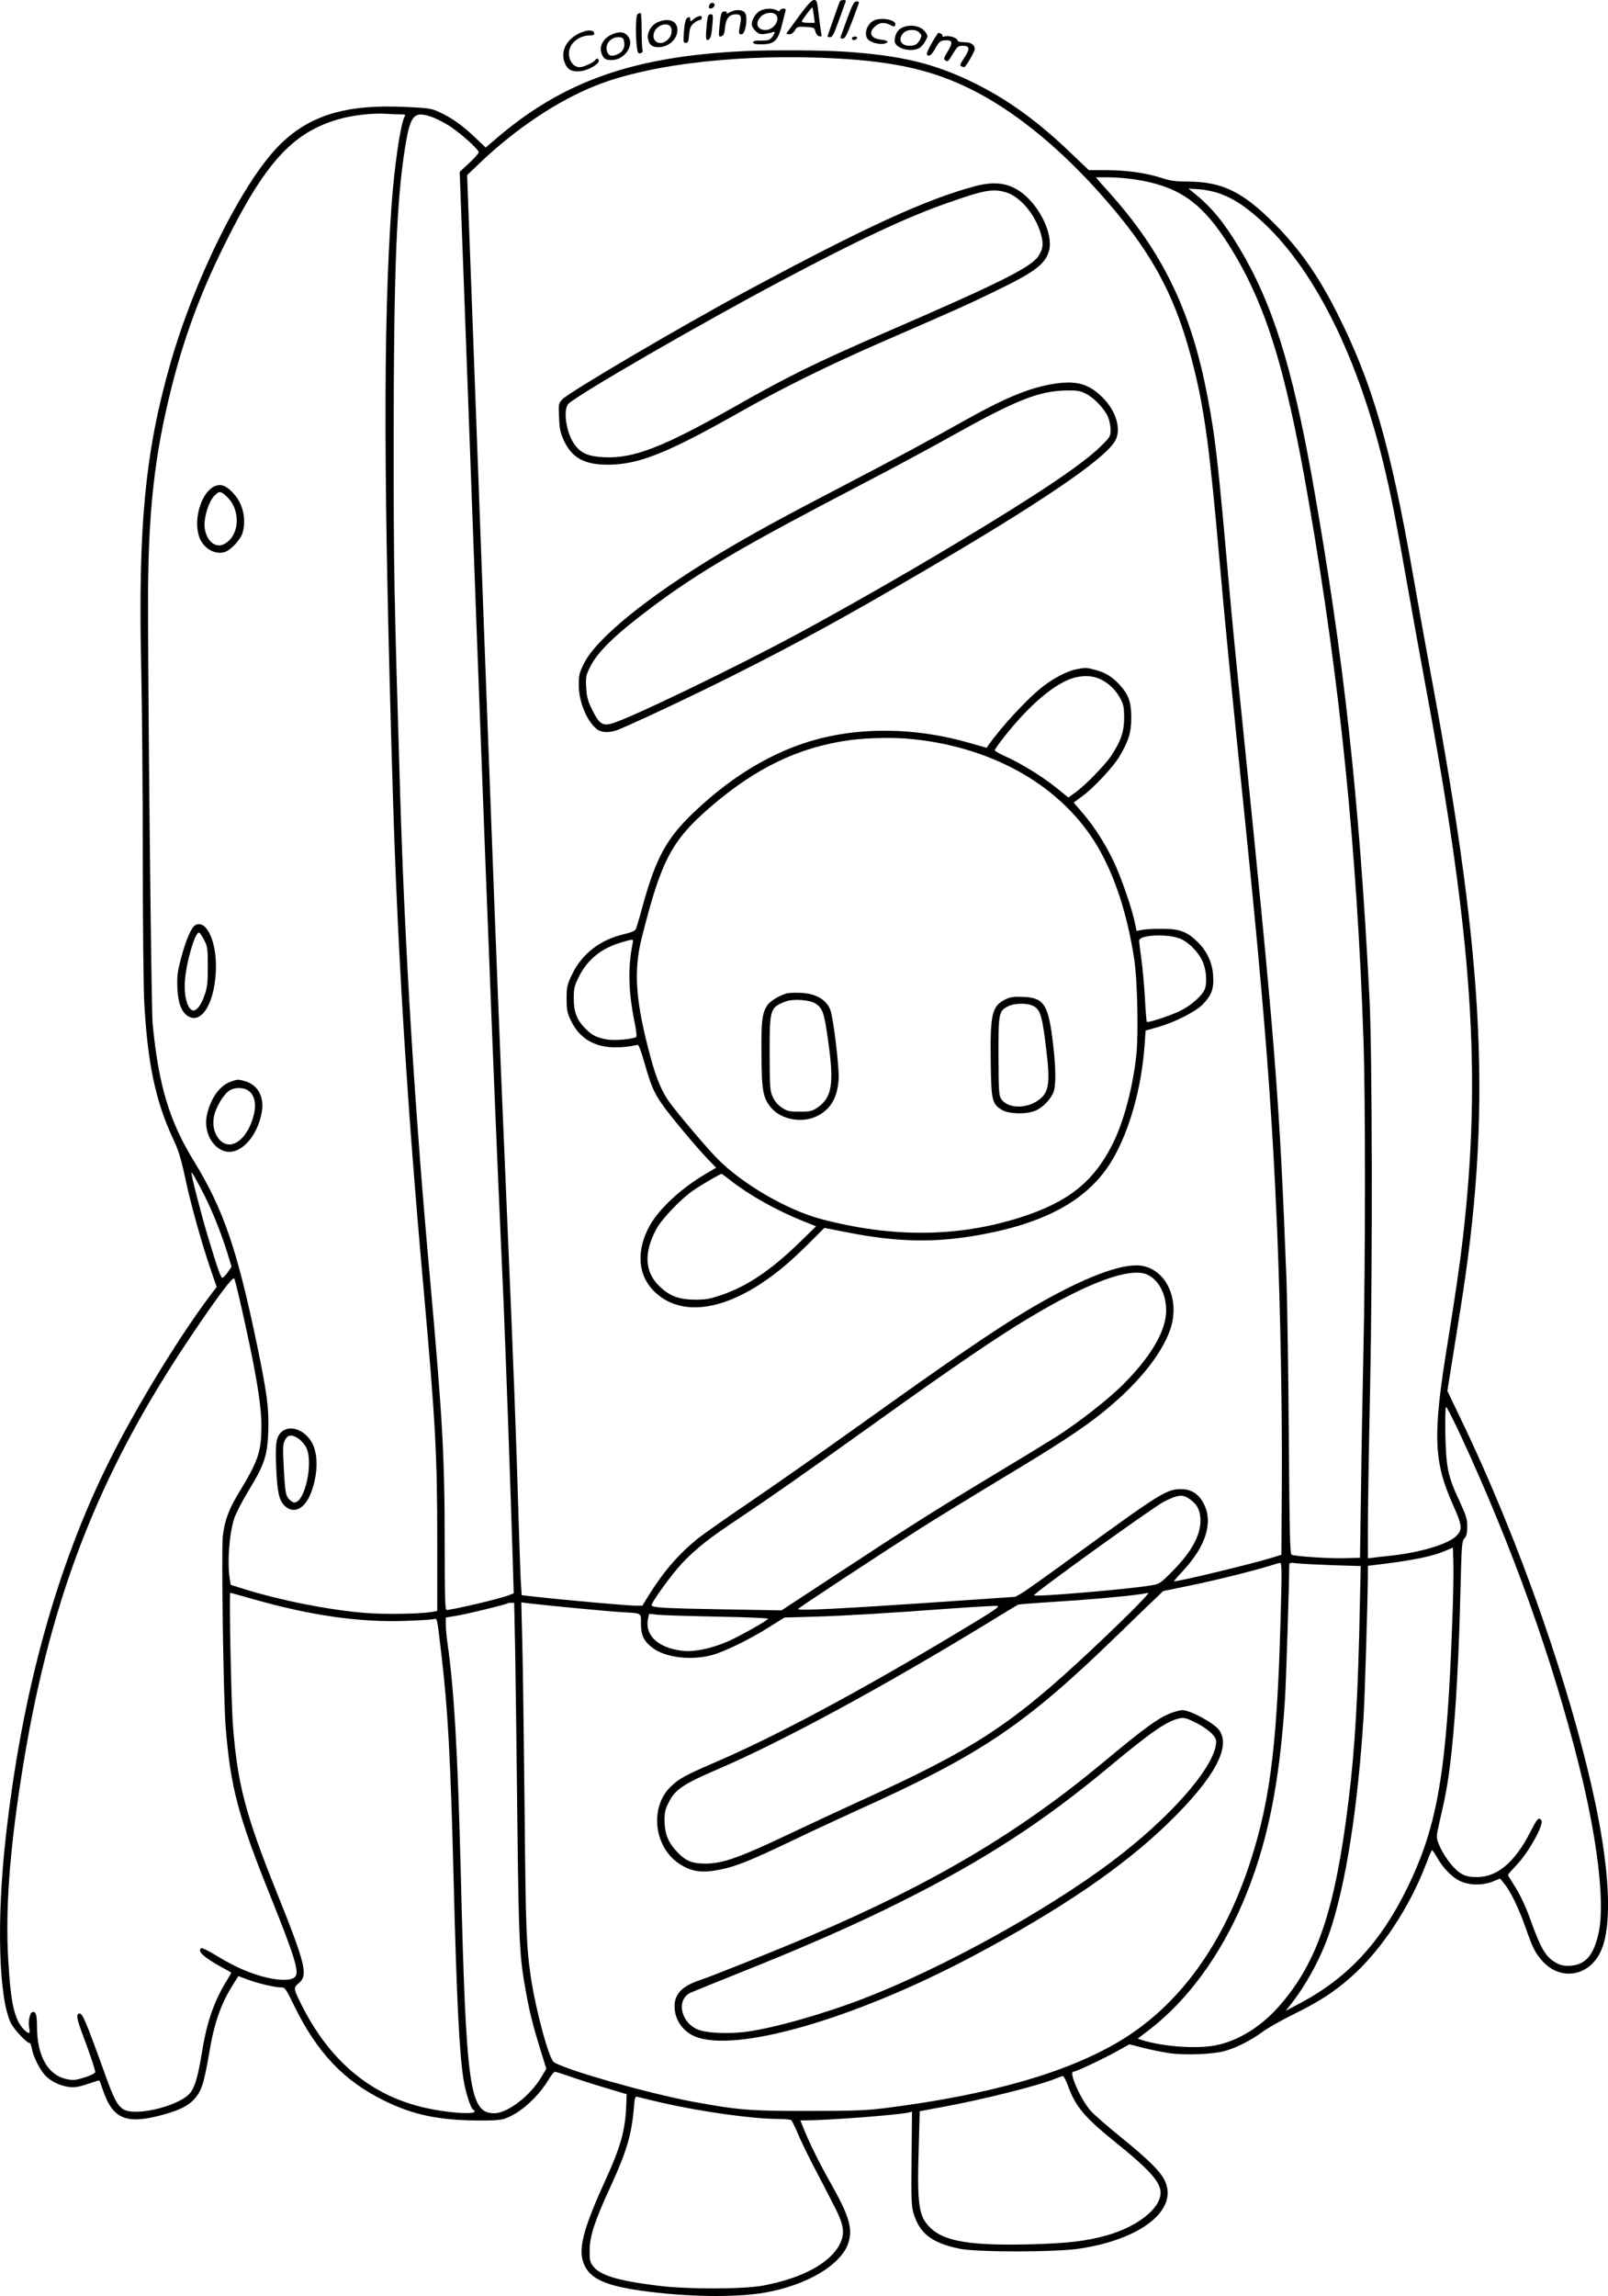 <?xml version="1.0" encoding="UTF-8"?>
<svg xmlns="http://www.w3.org/2000/svg" version="1.0" viewBox="0 0 1124.847 1605.854" preserveAspectRatio="xMidYMid meet">
  <g transform="translate(-431.131,1837) scale(0.1,-0.1)" fill="#000000" stroke="none">
    <path d="M9905 18263 c-43 -60 -83 -114 -88 -120 -7 -10 -3 -13 15 -13 15 0 29 10 40 28 15 25 20 27 76 24 57 -4 61 -5 67 -32 4 -16 14 -30 26 -33 17 -5 20 -2 16 16 -3 12 -11 70 -18 130 -11 99 -14 107 -33 107 -16 0 -43 -29 -101 -107z m99 0 l7 -53 -46 0 c-25 0 -45 4 -45 9 0 10 71 104 75 99 1 -2 5 -27 9 -55z M10185 18358 c-25 -67 -85 -240 -85 -243 0 -3 9 -5 19 -5 15 0 27 23 59 113 22 61 43 120 47 130 6 13 2 17 -14 17 -12 0 -24 -6 -26 -12z M10236 18235 c-25 -69 -46 -127 -46 -130 0 -3 8 -5 18 -5 14 0 29 28 65 123 26 68 47 126 47 130 0 4 -9 7 -19 7 -15 0 -28 -25 -65 -125z M9273 18335 c-3 -9 -3 -18 0 -22 10 -10 37 6 37 22 0 20 -29 20 -37 0z M9628 18294 c-30 -16 -58 -61 -58 -94 0 -11 11 -32 26 -46 20 -21 32 -25 62 -22 20 3 45 8 55 12 23 11 22 -6 -2 -35 -16 -20 -28 -23 -75 -23 -41 1 -56 -2 -56 -12 0 -10 15 -14 55 -14 96 0 120 24 150 150 9 36 18 73 21 83 4 12 0 17 -14 17 -11 0 -22 -5 -24 -11 -3 -9 -9 -9 -25 0 -30 15 -82 13 -115 -5z m110 -26 c35 -35 -14 -108 -72 -108 -59 0 -76 51 -31 95 26 27 82 34 103 13z M9416 18284 c-15 -9 -25 -11 -22 -5 4 7 -1 11 -13 11 -24 0 -28 -13 -37 -107 -6 -68 -6 -72 13 -67 16 5 22 17 26 62 7 64 30 92 77 92 34 0 40 -14 29 -71 -12 -63 -11 -69 10 -69 26 0 46 114 25 148 -17 26 -64 29 -108 6z M8773 18273 c-14 -5 -18 -137 -7 -229 6 -45 9 -51 26 -46 12 3 17 10 14 19 -3 8 -6 71 -6 139 0 68 -3 124 -7 123 -5 0 -14 -3 -20 -6z M9256 18209 c-8 -81 -8 -119 2 -119 22 1 30 23 36 98 7 77 6 82 -12 82 -16 0 -20 -10 -26 -61z M9190 18253 c-8 -3 -23 -12 -32 -21 -16 -14 -18 -13 -18 1 0 10 -3 17 -7 17 -22 -1 -31 -23 -37 -97 -6 -77 -5 -83 13 -83 15 0 19 9 23 57 4 46 10 61 32 80 15 13 34 23 42 23 8 0 14 7 14 15 0 16 -5 17 -30 8z M10430 18229 c-59 -23 -83 -114 -37 -143 29 -19 82 -29 107 -21 34 11 23 22 -27 28 -74 8 -90 54 -35 97 29 24 63 25 102 5 25 -13 29 -13 34 1 12 32 -88 55 -144 33z M8913 18215 c-45 -19 -75 -70 -69 -115 7 -42 28 -60 73 -60 72 0 133 56 133 121 0 63 -61 87 -137 54z m85 -27 c20 -20 14 -67 -13 -93 -54 -55 -124 -15 -96 53 19 44 82 67 109 40z M10617 18174 c-30 -16 -47 -49 -47 -90 0 -50 107 -83 170 -51 14 7 34 29 44 49 19 34 19 37 2 62 -30 46 -112 61 -169 30z m127 -33 c16 -18 16 -22 2 -49 -17 -32 -34 -42 -72 -42 -61 0 -83 45 -44 88 27 29 90 30 114 3z M8400 18151 c-116 -36 -175 -132 -137 -223 20 -47 48 -61 108 -56 53 5 129 48 129 73 0 17 -16 20 -25 5 -10 -17 -82 -50 -108 -50 -61 0 -96 84 -63 147 21 42 76 74 126 75 32 0 40 4 38 17 -4 18 -31 23 -68 12z M8607 18135 c-72 -25 -108 -84 -87 -141 14 -36 26 -44 71 -44 91 0 163 109 112 168 -25 28 -52 33 -96 17z m69 -50 c10 -39 -4 -73 -36 -90 -44 -23 -69 -19 -81 11 -19 51 21 104 78 104 26 0 34 -5 39 -25z M10830 18070 c-23 -39 -38 -75 -35 -80 13 -21 31 -8 60 43 27 47 34 52 68 55 52 4 56 -16 17 -79 -25 -41 -29 -54 -18 -60 20 -13 21 -12 56 46 30 50 37 55 68 55 50 0 52 -21 11 -84 -30 -44 -33 -55 -21 -60 9 -3 17 -6 20 -6 10 0 74 108 74 126 0 32 -27 49 -77 49 -25 0 -43 5 -43 11 0 18 -56 37 -86 30 -15 -4 -23 -3 -20 3 5 7 -14 21 -29 21 -2 0 -23 -32 -45 -70z M10283 18113 c-18 -6 -16 -23 1 -23 17 0 30 16 19 23 -5 2 -14 2 -20 0z M9530 18013 c-789 -36 -1284 -211 -1758 -621 l-63 -54 -77 73 c-86 82 -163 137 -250 176 -51 24 -74 28 -232 35 -421 20 -676 -58 -887 -270 -258 -261 -593 -935 -763 -1535 -174 -612 -223 -1134 -201 -2111 6 -270 11 -864 11 -1321 0 -456 5 -915 10 -1020 23 -430 79 -695 200 -955 40 -85 56 -137 86 -275 38 -183 119 -470 182 -653 l39 -113 -32 -42 c-219 -287 -524 -785 -714 -1165 -373 -745 -618 -1633 -730 -2647 -64 -572 -49 -1113 35 -1292 22 -46 113 -143 134 -143 4 0 10 -17 14 -37 9 -56 58 -154 97 -192 41 -41 103 -70 167 -78 35 -4 66 1 125 21 42 14 79 26 81 26 3 0 14 -29 26 -64 69 -209 166 -248 427 -175 167 46 235 99 272 213 11 33 32 132 46 219 35 210 82 345 171 484 l33 52 67 -25 c72 -27 189 -54 233 -54 26 0 33 -10 90 -128 160 -327 346 -524 626 -662 203 -101 379 -138 656 -141 117 -1 164 3 197 15 102 37 224 146 297 265 20 34 42 61 48 61 6 0 50 -14 97 -30 47 -17 157 -53 245 -79 l160 -48 -3 -79 c-6 -168 -39 -288 -139 -508 -170 -371 -204 -511 -150 -616 44 -89 150 -136 385 -170 315 -45 664 -51 872 -15 294 51 535 194 585 346 34 101 7 190 -125 424 -80 141 -151 286 -189 383 l-21 52 38 0 c161 1 639 37 720 55 l23 6 -3 -328 c-3 -294 -1 -334 15 -387 43 -138 126 -202 317 -243 122 -26 668 -26 843 0 431 65 690 270 598 472 -28 64 -118 153 -307 306 -95 77 -192 161 -214 187 -68 76 -154 272 -121 272 18 0 200 85 301 141 l92 51 101 -26 c56 -14 140 -30 186 -37 102 -14 294 -7 376 15 82 22 187 75 265 133 36 27 135 83 220 125 180 89 278 152 396 255 215 188 417 493 535 806 18 48 35 87 38 87 3 0 18 -22 33 -48 42 -75 107 -143 163 -168 65 -31 154 -32 227 -4 l53 21 27 -33 c43 -50 103 -173 149 -304 52 -149 70 -185 122 -242 130 -141 331 -103 409 77 74 170 62 523 -32 986 -164 804 -538 1878 -956 2743 l-88 184 33 206 c18 114 44 275 57 357 222 1388 176 2396 -200 4420 -36 193 -92 505 -125 695 -164 940 -289 1372 -541 1870 -132 260 -261 442 -439 621 -220 220 -363 288 -601 289 -84 0 -121 5 -185 26 -109 35 -247 54 -389 54 l-118 0 -122 116 c-233 225 -447 379 -681 494 -278 137 -514 193 -910 219 -143 10 -515 12 -685 4z m655 -53 c391 -23 650 -82 910 -210 288 -141 594 -384 880 -698 390 -430 563 -746 690 -1264 73 -297 110 -572 175 -1313 42 -477 79 -855 180 -1836 134 -1304 189 -2008 225 -2864 24 -590 36 -1269 33 -1790 l-3 -489 -60 -19 c-146 -45 -651 -167 -691 -167 -3 0 25 33 63 74 159 171 211 336 147 465 -37 73 -88 106 -164 106 -99 -1 -148 -32 -749 -470 -165 -121 -325 -234 -353 -252 l-53 -31 -450 -31 c-785 -54 -1086 -69 -1070 -53 15 15 596 397 850 559 121 77 380 235 575 353 373 223 561 346 697 455 246 197 415 403 479 582 79 224 -40 453 -236 453 -153 0 -429 -115 -773 -321 -229 -138 -545 -354 -1130 -773 -291 -208 -655 -463 -810 -568 -155 -105 -313 -216 -352 -247 -135 -108 -244 -235 -347 -401 l-43 -70 -51 0 c-49 0 -480 38 -686 61 l-107 12 -5 71 c-3 39 -10 233 -16 431 -17 590 -38 1148 -80 2115 -60 1382 -96 2323 -240 6215 l-41 1100 93 89 c248 236 541 432 806 537 388 155 1045 227 1707 189z m-3073 -390 c34 0 38 -2 29 -17 -29 -57 -70 -337 -91 -623 -59 -845 -56 -1965 10 -4135 34 -1102 101 -2178 215 -3445 83 -934 95 -1150 95 -1776 l0 -471 -37 -7 c-88 -14 -327 -18 -468 -7 -257 21 -600 89 -865 173 l-75 24 -7 44 c-18 119 -2 319 33 424 12 34 56 120 100 192 110 180 131 243 137 414 5 162 -8 262 -79 605 -139 668 -235 947 -440 1282 -173 281 -248 530 -290 963 -10 106 -35 2534 -32 3040 5 565 47 936 158 1385 90 363 201 668 370 1010 287 583 479 796 801 890 97 29 246 46 338 39 32 -2 76 -4 98 -4z m222 -19 c30 -10 85 -39 123 -63 77 -50 203 -163 203 -183 0 -7 -30 -41 -66 -75 l-67 -62 42 -1131 c115 -3138 181 -4849 226 -5892 14 -313 32 -723 40 -910 14 -333 49 -1311 63 -1774 l7 -234 -31 -13 c-54 -23 -397 -104 -439 -104 -10 0 -13 93 -13 468 0 607 -15 873 -102 1842 -108 1195 -177 2316 -210 3410 -43 1424 -45 1552 -45 2475 1 1166 20 1667 81 2040 36 223 62 251 188 206z m4916 -436 c292 -44 454 -151 628 -413 275 -416 421 -872 586 -1827 222 -1278 341 -2456 386 -3800 13 -397 13 -1519 -1 -2147 -6 -277 -14 -717 -17 -978 l-7 -475 -110 -3 c-102 -3 -339 12 -369 24 -11 4 -14 164 -19 822 -3 449 -11 941 -16 1092 -50 1300 -78 1652 -320 4020 -28 267 -64 640 -81 830 -79 895 -97 1049 -151 1332 -114 603 -314 1016 -694 1438 -27 30 -59 65 -69 78 l-19 22 89 0 c49 0 132 -7 184 -15z m594 -99 c91 -33 162 -78 266 -168 388 -338 708 -978 895 -1788 45 -194 73 -339 150 -775 41 -231 99 -555 130 -720 328 -1763 391 -2704 260 -3850 -23 -195 -50 -385 -110 -755 -102 -629 -95 -813 40 -1114 66 -147 69 -176 20 -222 -59 -55 -249 -112 -450 -134 -55 -6 -115 -12 -132 -15 l-33 -4 0 217 c0 119 7 566 16 992 17 846 15 2330 -5 2715 -72 1404 -179 2375 -396 3603 -145 815 -284 1256 -519 1646 -107 177 -193 280 -316 379 l-35 28 76 -5 c43 -3 106 -16 143 -30z m-7103 -7006 c59 -118 117 -264 159 -397 l31 -103 -28 -40 c-15 -22 -32 -38 -37 -37 -11 4 -32 62 -97 277 -43 140 -119 434 -119 458 0 12 41 -59 91 -158z m6592 -553 c87 -37 143 -150 135 -274 -9 -137 -114 -310 -303 -499 -104 -103 -301 -257 -460 -360 -49 -31 -252 -155 -450 -274 -415 -250 -587 -359 -1103 -698 l-374 -245 -396 7 c-421 7 -512 12 -512 29 0 24 140 216 214 295 96 101 189 175 396 312 223 149 422 288 975 684 552 395 837 589 1071 728 401 240 688 344 807 295z m-6345 -177 c109 -476 152 -727 152 -881 0 -181 -22 -245 -153 -461 -74 -121 -103 -198 -117 -310 -11 -91 4 -1147 20 -1338 34 -420 86 -617 311 -1177 168 -418 203 -530 177 -566 -21 -29 -100 -32 -202 -8 -113 27 -223 75 -347 151 -55 34 -104 58 -109 55 -32 -20 15 -63 140 -133 36 -19 66 -36 68 -38 2 -1 -8 -20 -21 -41 -94 -148 -147 -296 -181 -506 -30 -178 -47 -241 -79 -288 -61 -91 -372 -173 -468 -124 -42 22 -71 74 -127 231 -147 408 -167 454 -191 440 -19 -12 -13 -37 55 -218 36 -98 64 -184 61 -192 -3 -8 -38 -25 -78 -37 -63 -19 -77 -20 -124 -10 -130 29 -204 162 -205 366 0 85 -9 111 -33 102 -18 -7 -30 -66 -21 -112 8 -42 -3 -44 -39 -8 -65 69 -91 181 -108 485 -20 338 7 734 87 1253 190 1238 531 2129 1188 3105 187 278 297 425 306 408 4 -7 21 -74 38 -148z m8547 -962 c358 -775 635 -1548 824 -2304 126 -504 179 -946 137 -1153 -33 -161 -90 -231 -195 -239 -44 -3 -67 1 -97 16 -79 41 -112 96 -194 325 -25 70 -64 153 -96 204 -30 47 -54 87 -54 90 0 3 31 38 69 79 79 85 183 273 165 301 -17 28 -29 16 -75 -75 -115 -226 -243 -329 -396 -320 -49 3 -72 10 -105 34 -48 33 -116 128 -143 199 -18 46 -18 47 13 183 40 170 56 268 76 447 31 283 53 674 64 1157 8 304 9 329 28 349 14 16 19 36 19 83 0 53 -8 77 -53 175 -82 175 -94 231 -100 464 -2 117 0 197 5 197 5 0 54 -96 108 -212z m-1905 -430 c52 -36 73 -71 78 -132 9 -110 -53 -231 -193 -373 -89 -90 -91 -91 -155 -102 -166 -27 -804 -81 -816 -69 -9 10 833 616 909 655 97 49 130 53 177 21z m1840 -868 c-37 -1039 -102 -1421 -315 -1855 -186 -381 -417 -629 -750 -806 l-100 -53 27 34 c118 148 219 335 282 520 112 332 196 869 236 1505 9 151 29 812 30 987 l0 67 43 5 c265 31 409 60 502 101 l50 21 3 -110 c2 -61 -1 -248 -8 -416z m-1196 208 c-23 -1021 -70 -1427 -216 -1878 -187 -576 -496 -1003 -908 -1252 -368 -222 -905 -377 -1630 -470 -141 -18 -220 -22 -545 -22 -415 -1 -500 6 -819 65 -308 58 -872 217 -969 275 -35 20 -128 365 -162 594 -32 220 -36 329 -44 1180 -5 481 -12 1003 -16 1159 l-7 284 55 -7 c145 -17 553 -56 642 -61 151 -9 140 -3 140 -82 0 -80 20 -122 81 -168 89 -68 269 -90 414 -51 88 23 261 108 397 193 l112 70 213 6 c225 7 502 24 966 58 155 11 295 19 310 17 22 -2 -26 -35 -258 -174 -697 -419 -1283 -733 -1712 -918 -216 -93 -261 -118 -319 -176 -146 -146 -111 -424 68 -538 87 -55 158 -64 291 -36 104 21 214 66 492 199 129 62 332 156 450 210 881 397 1180 598 1843 1243 111 108 225 218 254 245 l51 49 165 34 c168 33 473 109 582 143 33 11 65 20 72 20 9 1 11 -50 7 -211z m358 195 l198 -6 -6 -266 c-12 -627 -34 -1014 -80 -1381 -93 -755 -215 -1118 -476 -1421 -130 -152 -296 -255 -458 -285 -132 -25 -364 -8 -507 37 l-33 11 88 67 c263 205 489 513 648 886 168 393 256 820 294 1420 8 120 29 790 30 939 0 17 6 18 53 12 28 -3 141 -9 249 -13z m-7551 -237 c407 -116 750 -165 1079 -152 91 3 174 9 186 12 24 6 22 18 54 -256 45 -381 63 -719 85 -1585 21 -832 40 -1206 70 -1387 15 -88 49 -193 66 -203 66 -41 -180 -27 -369 21 -364 92 -642 331 -835 719 -54 109 -54 113 -15 145 66 55 47 132 -157 640 -217 540 -272 751 -304 1160 -12 148 -28 930 -19 930 3 0 75 -20 159 -44z m6164 -67 c-61 -61 -195 -191 -300 -289 -556 -522 -823 -696 -1615 -1055 -118 -54 -342 -158 -496 -231 -349 -166 -465 -207 -584 -208 -103 0 -145 18 -213 94 -55 61 -77 122 -77 211 0 56 5 77 33 130 43 84 102 123 337 224 446 191 1149 571 1890 1023 113 69 208 127 213 129 4 2 112 11 240 19 233 14 505 38 607 53 30 5 59 9 65 10 5 0 -40 -49 -100 -110z m-4330 -291 c3 -183 10 -709 15 -1168 10 -875 15 -978 61 -1225 26 -144 51 -241 101 -402 l41 -132 -34 -57 c-78 -132 -237 -254 -330 -254 -173 0 -197 169 -234 1660 -22 878 -47 1305 -95 1640 -5 36 -10 88 -10 116 l0 51 73 12 c75 12 348 79 356 86 2 3 14 5 27 5 l22 0 7 -332z m1417 235 c197 -3 355 -10 352 -15 -10 -16 -201 -123 -285 -160 -113 -48 -232 -73 -312 -64 -173 20 -268 109 -242 227 l7 32 62 -7 c33 -3 222 -9 418 -13z m2448 -3275 c54 -151 114 -223 333 -400 239 -192 317 -280 317 -354 0 -110 -163 -238 -376 -298 -145 -41 -281 -57 -544 -63 -410 -10 -593 21 -690 115 -83 81 -94 158 -82 562 l7 254 155 29 c287 52 691 154 800 201 19 8 40 15 46 16 6 0 21 -28 34 -62z m-2845 -123 c271 -63 640 -115 822 -115 43 0 83 -4 88 -8 6 -4 26 -43 44 -87 18 -44 67 -145 108 -225 42 -80 104 -199 138 -266 81 -154 90 -208 51 -289 -66 -133 -266 -241 -541 -291 -139 -25 -520 -26 -725 -1 -288 35 -415 74 -462 140 -20 27 -23 44 -22 112 1 95 36 203 139 426 120 260 154 375 171 572 5 66 9 77 23 72 9 -3 84 -21 166 -40z M11141 17070 c-347 -91 -776 -288 -1621 -743 -455 -245 -1226 -699 -1274 -749 -28 -30 -28 -32 -24 -127 3 -78 9 -107 32 -158 56 -124 143 -173 307 -173 218 0 414 78 939 375 298 168 613 323 985 485 513 223 599 261 781 350 286 138 358 192 384 288 29 111 -61 304 -188 402 -90 69 -188 84 -321 50z m207 -45 c103 -31 211 -162 247 -300 16 -63 13 -93 -17 -142 -47 -79 -262 -187 -1068 -536 -499 -217 -677 -304 -1061 -522 -500 -283 -705 -363 -912 -353 -110 5 -162 28 -207 90 -59 81 -82 246 -41 285 75 70 931 564 1488 859 556 295 888 450 1178 550 245 86 303 95 393 69z M11680 15685 c-167 -27 -336 -97 -610 -250 -287 -161 -476 -262 -855 -460 -459 -239 -646 -342 -870 -476 -497 -298 -861 -593 -948 -768 -33 -66 -37 -82 -37 -152 0 -118 56 -253 128 -310 28 -22 82 -25 133 -8 73 25 548 248 829 390 442 222 776 405 1306 715 819 478 1275 786 1354 917 50 81 9 218 -95 316 -94 89 -180 111 -335 86z m228 -69 c57 -29 126 -101 153 -159 10 -23 19 -64 19 -92 0 -48 -2 -51 -72 -120 -131 -127 -444 -337 -1008 -675 -359 -216 -795 -464 -1110 -634 -443 -239 -1186 -597 -1301 -627 -64 -17 -87 0 -135 96 -31 63 -38 89 -42 155 -4 74 -2 85 26 143 54 110 182 233 441 426 327 244 636 424 1446 846 198 103 482 255 630 338 471 263 625 324 823 326 69 1 91 -3 130 -23z M11840 13689 c-61 -12 -151 -58 -230 -118 -101 -76 -292 -281 -383 -411 l-14 -20 -124 35 c-326 94 -669 110 -977 45 -332 -70 -653 -250 -951 -535 -186 -178 -261 -316 -351 -640 -22 -82 -45 -159 -49 -170 -6 -15 -28 -25 -82 -38 -170 -39 -297 -138 -367 -284 -34 -72 -37 -85 -37 -168 0 -77 4 -98 27 -147 79 -169 233 -226 470 -176 7 2 25 -45 48 -127 44 -154 64 -203 120 -284 50 -74 241 -303 322 -387 l59 -61 -73 -43 c-172 -101 -324 -242 -391 -361 -98 -176 -85 -351 35 -465 171 -164 448 -139 754 66 113 77 191 143 316 266 l116 116 154 -30 c359 -71 622 -76 943 -17 466 86 756 251 917 522 120 203 204 500 226 802 l7 103 85 24 c113 32 257 104 308 153 66 64 85 110 80 200 -4 93 -40 174 -107 241 -73 73 -127 94 -246 94 -55 1 -119 -3 -142 -7 l-41 -8 -12 58 c-20 99 -97 321 -149 430 -60 125 -137 245 -218 339 l-61 71 60 44 c77 56 213 201 257 273 67 112 86 172 86 276 0 110 -18 160 -81 230 -51 56 -101 87 -171 105 -63 17 -68 17 -133 4z m166 -68 c59 -27 111 -77 142 -135 23 -44 27 -63 27 -136 0 -97 -22 -162 -90 -265 -44 -67 -187 -213 -256 -261 l-44 -32 -85 69 c-97 78 -253 174 -358 220 -40 18 -72 36 -72 42 0 5 29 46 64 91 153 194 303 331 431 393 83 40 173 45 241 14z m-1298 -422 c566 -61 1035 -335 1279 -746 123 -208 211 -478 259 -795 22 -143 30 -529 14 -670 -25 -229 -89 -467 -166 -620 -132 -263 -310 -405 -640 -511 -438 -141 -900 -145 -1399 -13 -243 65 -559 250 -731 428 -72 73 -272 310 -326 384 -55 75 -93 163 -133 309 -108 396 -124 612 -64 848 138 548 209 681 493 924 313 267 611 409 966 457 129 17 318 20 448 5z m1864 -1396 c57 -26 119 -89 149 -151 27 -55 36 -145 20 -195 -17 -50 -100 -123 -184 -162 -75 -34 -216 -80 -223 -72 -3 2 -9 78 -14 169 -5 90 -16 213 -25 273 -8 60 -15 116 -15 126 0 42 206 50 292 12z m-3836 -35 c-33 -166 -29 -335 14 -545 11 -53 17 -100 12 -105 -15 -15 -148 -28 -205 -18 -69 11 -106 30 -151 76 -59 60 -81 117 -81 209 0 72 4 89 34 150 61 125 161 205 306 246 80 23 78 24 71 -13z m683 -1652 c137 -107 321 -210 509 -286 l92 -37 -117 -114 c-199 -193 -364 -304 -541 -365 -81 -28 -112 -34 -184 -34 -116 0 -183 25 -254 94 -103 100 -110 232 -23 397 40 75 175 216 264 276 57 39 185 113 194 113 3 0 30 -20 60 -44z M9810 11421 c-53 -17 -109 -52 -128 -78 -39 -55 -46 -107 -44 -345 1 -257 11 -309 69 -377 67 -79 207 -107 309 -62 103 46 154 130 162 266 4 84 -37 424 -58 481 -28 73 -102 116 -210 120 -41 2 -86 0 -100 -5z m201 -67 c55 -32 66 -64 94 -269 42 -292 26 -391 -73 -460 -40 -27 -51 -30 -126 -30 -74 0 -87 3 -125 28 -29 19 -50 44 -64 75 -20 44 -21 64 -22 302 0 315 2 323 113 366 51 19 161 12 203 -12z M11342 11379 c-92 -46 -105 -104 -100 -441 3 -263 9 -289 77 -330 51 -32 187 -33 246 -1 47 25 85 64 111 113 25 46 23 190 -4 396 -31 233 -63 277 -207 282 -66 2 -87 -1 -123 -19z m205 -49 c43 -26 57 -77 83 -300 29 -237 19 -300 -52 -353 -88 -65 -219 -61 -264 8 -15 23 -17 58 -18 293 -1 301 2 320 63 352 50 26 145 27 188 0z M5815 14970 c-90 -37 -150 -216 -114 -343 23 -86 110 -141 182 -118 46 15 112 88 126 137 25 90 3 194 -55 262 -53 63 -94 81 -139 62z m75 -66 c108 -92 102 -281 -12 -340 -60 -31 -124 24 -135 115 -8 66 28 183 67 223 35 34 41 35 80 2z M5677 11899 c-28 -17 -64 -100 -98 -226 -27 -103 -30 -130 -27 -213 5 -103 27 -164 70 -194 101 -71 200 103 200 349 0 184 -72 326 -145 284z m63 -104 c23 -46 25 -61 25 -185 0 -115 -3 -145 -23 -201 -26 -77 -63 -119 -90 -103 -33 21 -53 101 -48 194 7 129 72 356 100 347 6 -1 22 -25 36 -52z M5926 10805 c-78 -28 -141 -115 -167 -232 -25 -110 32 -227 122 -254 106 -32 229 94 261 270 20 109 -26 194 -119 220 -47 13 -49 13 -97 -4z m127 -66 c37 -28 51 -87 37 -152 -40 -186 -170 -281 -249 -181 -34 43 -45 100 -32 160 13 58 59 138 99 171 36 30 109 31 145 2z M6287 8360 c-43 -34 -51 -77 -44 -247 8 -180 19 -234 59 -274 63 -62 143 -23 186 93 44 118 50 244 15 328 -40 98 -152 150 -216 100z m113 -52 c18 -13 42 -40 53 -61 54 -105 -11 -396 -86 -385 -11 2 -29 15 -40 30 -17 23 -22 52 -30 199 -8 150 -8 176 7 205 19 41 48 44 96 12z M12524 6396 c-94 -29 -192 -99 -499 -355 -587 -488 -1185 -843 -2035 -1206 -253 -108 -692 -284 -782 -314 -124 -41 -178 -97 -178 -183 0 -90 54 -172 138 -209 280 -122 1113 117 1944 557 615 326 1053 624 1372 934 320 311 441 531 356 649 -35 50 -206 142 -259 140 -9 0 -35 -6 -57 -13z m169 -83 c37 -20 81 -51 98 -71 27 -30 30 -41 26 -74 -24 -175 -331 -520 -732 -821 -456 -342 -1171 -737 -1725 -952 -281 -109 -628 -208 -826 -235 -128 -17 -286 -10 -345 17 -119 53 -147 209 -47 256 18 8 159 65 313 127 483 192 839 349 1155 507 588 294 994 557 1467 951 281 234 393 312 478 332 39 10 56 5 138 -37z"></path>
  </g>
</svg>
